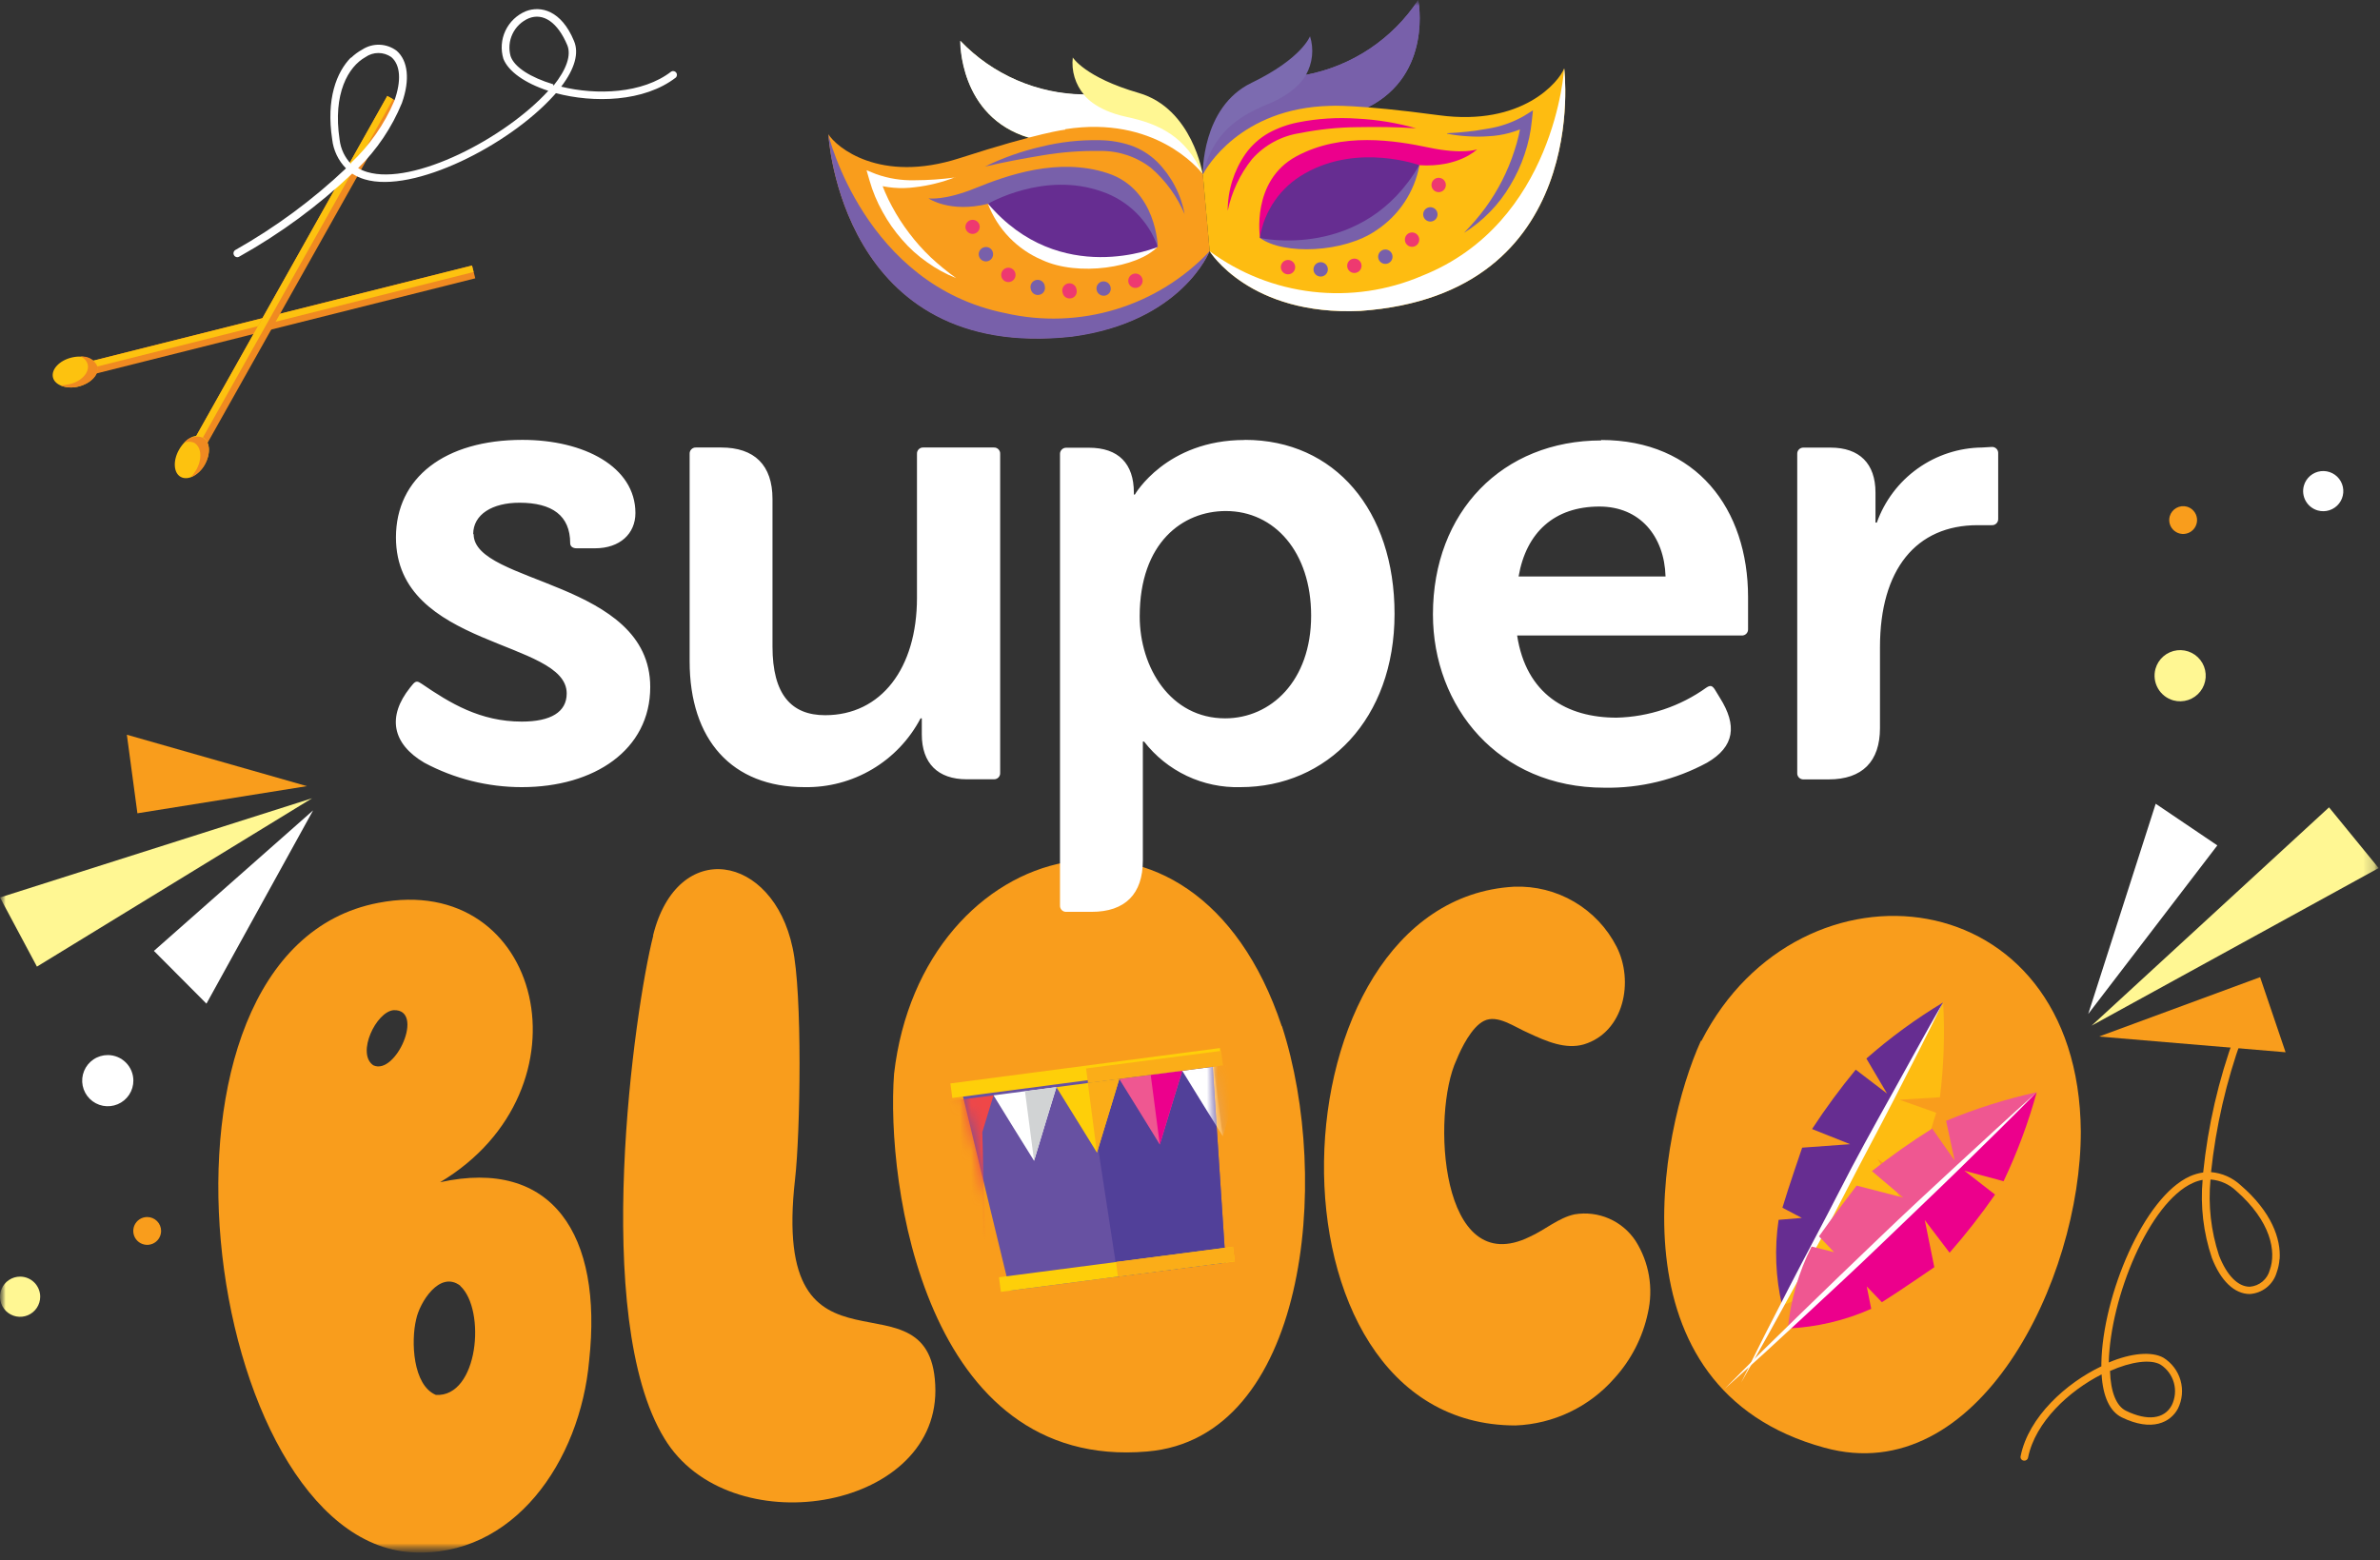 <svg width="212" height="139" viewBox="0 0 212 139" fill="none" xmlns="http://www.w3.org/2000/svg">
<rect x="0" y="0" width="212" height="139" fill="#333333" stroke="none"/>
<mask id="mask0_50_13776" style="mask-type:luminance" maskUnits="userSpaceOnUse" x="0" y="0" width="212" height="139">
<path d="M211.88 0H0V138.32H211.88V0Z" fill="white"/>
</mask>
<g mask="url(#mask0_50_13776)">
<mask id="mask1_50_13776" style="mask-type:luminance" maskUnits="userSpaceOnUse" x="0" y="0" width="212" height="139">
<path d="M211.88 0H0V138.32H211.88V0Z" fill="white"/>
</mask>
<g mask="url(#mask1_50_13776)">
<path d="M33.69 80.44C48.37 77.6 53 97.09 39.2 105.33C49.2 103.13 53.7 110.01 52.48 121.21C51.68 130.21 45.73 138.84 36.65 138.3C18 137.15 11 84.78 33.69 80.44ZM41 114.55C39.16 113.15 37.37 116.06 37.07 117.55C36.6 119.47 36.76 123.42 38.83 124.28C42.61 124.49 43.31 116.71 41 114.57M35.07 90C33.51 90.12 31.72 93.86 33.25 94.91C35.25 95.86 37.87 89.91 35.07 90Z" fill="#F99D1C"/>
<path d="M58.17 83.35C60.34 74.58 68.84 76.08 70.6 84.44C71.49 88.44 71.29 100.98 70.82 105.06C68.57 124.84 83.25 112.33 83.32 123.89C83.32 134.69 64.9 137.61 59.19 128.17C52.6 117.43 56.53 89.81 58.19 83.35" fill="#F99D1C"/>
<path d="M134.88 79C136.752 78.929 138.606 79.395 140.222 80.343C141.838 81.291 143.149 82.681 144 84.35C145.56 87.41 144.68 91.96 141.08 93.05C139.45 93.52 137.75 92.78 136.18 92.05C134.89 91.5 133.4 90.35 132.18 90.96C131.1 91.5 130.18 93.34 129.74 94.43C127.5 99.18 128.24 114.13 136.26 110.19C137.62 109.58 138.84 108.49 140.26 108.19C141.3 108.016 142.368 108.148 143.334 108.571C144.3 108.993 145.122 109.688 145.7 110.57C146.293 111.511 146.694 112.56 146.881 113.656C147.068 114.753 147.037 115.876 146.79 116.96C146.33 119.143 145.295 121.163 143.79 122.81C142.686 124.069 141.337 125.089 139.826 125.809C138.315 126.53 136.673 126.935 135 127C111.55 127 113 80.24 134.86 79" fill="#F99D1C"/>
<path d="M114.17 91.42C106.36 68 82.08 74.52 79.64 95.66C78.9 105.44 82.37 131.04 102.19 129.32C116.37 128.13 118.66 105.2 114.19 91.42" fill="#F99D1C"/>
<path d="M151.51 92.73C147.83 100.8 143.28 123.73 162.51 128.98C176.21 132.77 185.37 114.03 185.35 100.8C185.16 78.24 160.35 75.58 151.56 92.73" fill="#F99D1C"/>
<path d="M107.14 15.55C107.14 15.55 106.23 9.67 101.43 8.28C96.63 6.89 95.56 5.12 95.56 5.12C95.491 5.712 95.545 6.312 95.717 6.883C95.889 7.454 96.176 7.984 96.56 8.44C94.501 8.416 92.467 7.98 90.578 7.159C88.689 6.339 86.983 5.149 85.56 3.66C85.56 3.66 85.42 10.41 91.67 12.28C97.92 14.15 103.48 12.68 107.22 15.55" fill="#FFF793"/>
<path d="M107.14 15.55C105.65 12.14 103.21 11.02 100.33 10.41C97.45 9.8 96.53 8.41 96.53 8.41C94.471 8.386 92.437 7.95 90.548 7.129C88.659 6.309 86.953 5.119 85.53 3.63C85.53 3.63 85.39 10.38 91.64 12.25C97.89 14.12 103.45 12.65 107.19 15.52" fill="white"/>
<path d="M107.14 15.55C107.14 15.55 106.99 9.55 111.48 7.38C115.97 5.21 116.69 3.23 116.69 3.23C116.869 3.798 116.929 4.396 116.867 4.987C116.805 5.579 116.622 6.152 116.33 6.67C118.358 6.282 120.287 5.492 122.005 4.347C123.722 3.201 125.193 1.723 126.33 0C126.33 0 127.66 6.62 121.85 9.56C116.04 12.5 110.3 12.06 107.12 15.56" fill="#7C6BB0"/>
<path d="M107.14 15.55C108.01 11.92 110.21 10.39 112.93 9.28C115.65 8.17 116.33 6.67 116.33 6.67C118.358 6.282 120.287 5.492 122.005 4.347C123.722 3.201 125.193 1.723 126.33 0C126.33 0 127.66 6.62 121.85 9.56C116.04 12.5 110.3 12.06 107.12 15.56" fill="#7860AA"/>
<path d="M94.89 11.55C94.89 11.55 92.6 11.79 85.48 14.09C78.36 16.39 74.48 13.09 73.79 11.96C73.79 11.96 74.86 32.24 95.49 29.96C105.29 28.66 107.75 22.34 107.75 22.34L107.14 15.51C106.76 15.02 102.84 10.27 94.89 11.51" fill="#F99D1C"/>
<path d="M95.49 30C105.29 28.7 107.75 22.38 107.75 22.38C105.461 24.807 102.577 26.594 99.385 27.562C96.192 28.53 92.802 28.647 89.55 27.9C77 25.38 73.79 12 73.79 12C73.79 12 74.86 32.28 95.49 30Z" fill="#7860AA"/>
<path d="M93.07 25.53C93.087 25.612 93.088 25.697 93.071 25.78C93.055 25.862 93.022 25.94 92.974 26.009C92.926 26.079 92.865 26.137 92.794 26.182C92.722 26.227 92.643 26.257 92.56 26.27C92.478 26.286 92.393 26.285 92.311 26.268C92.23 26.251 92.152 26.218 92.083 26.17C92.014 26.123 91.955 26.062 91.91 25.991C91.865 25.921 91.834 25.842 91.82 25.76C91.793 25.674 91.785 25.582 91.796 25.493C91.807 25.403 91.837 25.317 91.884 25.239C91.93 25.162 91.993 25.095 92.068 25.044C92.142 24.992 92.227 24.957 92.315 24.941C92.404 24.925 92.496 24.927 92.584 24.949C92.671 24.97 92.754 25.01 92.825 25.066C92.896 25.122 92.955 25.192 92.997 25.272C93.04 25.352 93.064 25.44 93.07 25.53Z" fill="#7860AA"/>
<path d="M88.45 22.53C88.474 22.655 88.46 22.784 88.41 22.901C88.361 23.017 88.278 23.117 88.171 23.186C88.065 23.256 87.94 23.292 87.813 23.29C87.686 23.289 87.563 23.249 87.458 23.177C87.354 23.105 87.273 23.004 87.226 22.886C87.18 22.767 87.169 22.638 87.196 22.514C87.223 22.39 87.286 22.277 87.378 22.189C87.469 22.101 87.585 22.042 87.71 22.02C87.792 22.003 87.877 22.002 87.96 22.019C88.042 22.035 88.12 22.069 88.189 22.116C88.259 22.164 88.317 22.225 88.362 22.296C88.407 22.367 88.437 22.447 88.45 22.53Z" fill="#7860AA"/>
<path d="M95.9 25.84C95.917 25.922 95.918 26.007 95.901 26.09C95.885 26.172 95.852 26.25 95.804 26.32C95.756 26.389 95.695 26.448 95.624 26.492C95.553 26.537 95.473 26.567 95.39 26.58C95.308 26.596 95.223 26.595 95.141 26.578C95.06 26.561 94.982 26.528 94.913 26.48C94.844 26.433 94.785 26.372 94.74 26.302C94.695 26.231 94.665 26.152 94.65 26.07C94.623 25.984 94.615 25.893 94.626 25.803C94.637 25.713 94.667 25.627 94.714 25.549C94.761 25.472 94.823 25.405 94.898 25.354C94.972 25.302 95.057 25.267 95.145 25.251C95.234 25.235 95.326 25.237 95.414 25.259C95.502 25.28 95.584 25.32 95.655 25.376C95.726 25.432 95.785 25.502 95.827 25.582C95.87 25.662 95.894 25.75 95.9 25.84Z" fill="#EE3970"/>
<path d="M87.26 20.09C87.289 20.256 87.252 20.426 87.157 20.565C87.061 20.703 86.915 20.798 86.75 20.83C86.582 20.859 86.409 20.821 86.268 20.724C86.128 20.626 86.032 20.478 86 20.31C85.978 20.146 86.02 19.98 86.118 19.846C86.215 19.713 86.361 19.622 86.524 19.594C86.687 19.565 86.855 19.601 86.992 19.694C87.129 19.786 87.225 19.928 87.26 20.09Z" fill="#EE3970"/>
<path d="M90.46 24.45C90.47 24.606 90.422 24.761 90.326 24.884C90.23 25.008 90.091 25.092 89.937 25.12C89.783 25.148 89.624 25.119 89.49 25.038C89.356 24.957 89.257 24.83 89.21 24.68C89.183 24.594 89.175 24.503 89.186 24.413C89.197 24.323 89.227 24.237 89.274 24.159C89.321 24.082 89.383 24.015 89.458 23.964C89.532 23.912 89.617 23.877 89.706 23.861C89.794 23.845 89.886 23.847 89.974 23.869C90.062 23.89 90.144 23.93 90.215 23.986C90.287 24.042 90.345 24.112 90.387 24.192C90.43 24.272 90.454 24.36 90.46 24.45Z" fill="#EE3970"/>
<path d="M98.93 25.6C98.947 25.682 98.948 25.767 98.931 25.85C98.915 25.932 98.881 26.01 98.834 26.079C98.786 26.149 98.725 26.207 98.653 26.252C98.582 26.297 98.503 26.327 98.42 26.34C98.253 26.369 98.081 26.331 97.942 26.233C97.803 26.136 97.709 25.987 97.68 25.82C97.664 25.738 97.665 25.653 97.682 25.572C97.699 25.49 97.732 25.412 97.78 25.343C97.827 25.274 97.888 25.215 97.958 25.17C98.029 25.125 98.108 25.094 98.19 25.08C98.357 25.051 98.529 25.089 98.668 25.187C98.806 25.284 98.901 25.433 98.93 25.6Z" fill="#7860AA"/>
<path d="M101.77 24.9C101.799 25.067 101.761 25.239 101.663 25.378C101.566 25.516 101.417 25.611 101.25 25.64C101.168 25.656 101.083 25.655 101.002 25.638C100.92 25.621 100.842 25.588 100.773 25.54C100.704 25.493 100.646 25.432 100.6 25.361C100.555 25.291 100.525 25.212 100.51 25.13C100.481 24.962 100.519 24.789 100.616 24.648C100.714 24.508 100.862 24.412 101.03 24.38C101.197 24.351 101.369 24.389 101.508 24.487C101.646 24.584 101.741 24.733 101.77 24.9Z" fill="#EE3970"/>
<path d="M103.13 22C103.13 22 103.05 16.87 98.66 15.43C94.27 13.99 89.72 15.61 86.89 16.76C84.06 17.91 82.7 17.67 82.7 17.67C82.7 17.67 84.59 19 88 18.16C91.41 17.32 95.91 16.88 99.21 18.77C102.51 20.66 103.13 22 103.13 22Z" fill="#7860AA"/>
<path d="M85.08 15.79C84.507 16.017 83.919 16.204 83.32 16.35C82.722 16.501 82.113 16.611 81.5 16.68C80.235 16.852 78.948 16.742 77.73 16.36L78.34 15.81C78.635 16.705 79.01 17.572 79.46 18.4C79.908 19.237 80.423 20.036 81 20.79C81.577 21.554 82.216 22.27 82.91 22.93C83.623 23.595 84.378 24.212 85.17 24.78C84.244 24.413 83.368 23.933 82.56 23.35C81.742 22.78 80.999 22.108 80.35 21.35C79.683 20.594 79.103 19.765 78.62 18.88C78.121 17.993 77.728 17.05 77.45 16.07L77.19 15.17L78.06 15.52C79.154 15.906 80.31 16.089 81.47 16.06C82.677 16.056 83.883 15.972 85.08 15.81" fill="white"/>
<path d="M88 18.16C88.425 19.275 89.071 20.293 89.9 21.152C90.728 22.011 91.721 22.694 92.82 23.16C96.03 24.66 101.34 23.86 103.12 21.98C102.339 21.32 101.641 20.568 101.04 19.74C99.11 18.45 92.44 18.8 92.44 18.8L88 18.16Z" fill="white"/>
<path d="M88 18.16C88 18.16 93 15.21 98.19 17.08C99.331 17.474 100.369 18.122 101.224 18.974C102.08 19.826 102.731 20.86 103.13 22C103.13 22 94.43 25.7 88.01 18.15" fill="#662D91"/>
<path d="M105.54 19.12C104.871 17.525 103.845 16.105 102.54 14.97C101.243 13.962 99.642 13.426 98 13.45C96.282 13.421 94.564 13.552 92.87 13.84C91.16 14.12 89.45 14.44 87.74 14.84C89.333 14.059 91.011 13.465 92.74 13.07C94.46 12.645 96.229 12.45 98 12.49C98.921 12.505 99.835 12.661 100.71 12.95C101.594 13.259 102.399 13.757 103.07 14.41C104.348 15.694 105.206 17.337 105.53 19.12" fill="#7860AA"/>
<path d="M118.49 9.43C118.49 9.43 120.78 9.27 128.2 10.27C135.62 11.27 138.88 7.27 139.33 6.09C139.33 6.09 141.88 26.24 121.18 27.7C111.3 28.16 107.75 22.38 107.75 22.38L107.14 15.55C107.43 15 110.45 9.63 118.49 9.43Z" fill="#FEBC11"/>
<path d="M121.18 27.7C111.3 28.16 107.75 22.38 107.75 22.38C110.435 24.362 113.592 25.608 116.907 25.993C120.223 26.379 123.581 25.892 126.65 24.58C138.53 19.87 139.33 6.09 139.33 6.09C139.33 6.09 141.88 26.24 121.18 27.7Z" fill="white"/>
<path d="M122.76 22.87C122.76 22.997 122.798 23.12 122.868 23.226C122.938 23.331 123.038 23.413 123.155 23.461C123.272 23.51 123.401 23.522 123.525 23.498C123.649 23.473 123.763 23.412 123.853 23.323C123.942 23.233 124.003 23.119 124.028 22.995C124.052 22.871 124.04 22.742 123.991 22.625C123.943 22.508 123.861 22.408 123.756 22.338C123.65 22.267 123.527 22.23 123.4 22.23C123.23 22.23 123.067 22.297 122.947 22.417C122.827 22.538 122.76 22.7 122.76 22.87Z" fill="#7860AA"/>
<path d="M126.77 19.1C126.77 19.27 126.837 19.433 126.957 19.552C127.077 19.672 127.24 19.74 127.41 19.74C127.58 19.74 127.743 19.672 127.863 19.552C127.983 19.433 128.05 19.27 128.05 19.1C128.05 18.93 127.983 18.767 127.863 18.647C127.743 18.527 127.58 18.46 127.41 18.46C127.326 18.46 127.243 18.477 127.165 18.509C127.087 18.541 127.017 18.588 126.957 18.647C126.898 18.707 126.851 18.777 126.819 18.855C126.787 18.933 126.77 19.016 126.77 19.1Z" fill="#7860AA"/>
<path d="M120 23.68C120 23.807 120.038 23.93 120.108 24.036C120.178 24.141 120.278 24.223 120.395 24.271C120.512 24.32 120.641 24.332 120.765 24.308C120.889 24.283 121.003 24.222 121.093 24.133C121.182 24.043 121.243 23.929 121.268 23.805C121.292 23.681 121.28 23.552 121.231 23.435C121.183 23.318 121.101 23.218 120.996 23.148C120.89 23.078 120.767 23.04 120.64 23.04C120.47 23.04 120.307 23.108 120.187 23.227C120.067 23.348 120 23.51 120 23.68Z" fill="#EE3970"/>
<path d="M127.51 16.48C127.51 16.65 127.577 16.812 127.697 16.933C127.817 17.052 127.98 17.12 128.15 17.12C128.234 17.12 128.317 17.103 128.395 17.071C128.473 17.039 128.543 16.992 128.603 16.933C128.662 16.873 128.709 16.802 128.741 16.725C128.773 16.647 128.79 16.564 128.79 16.48C128.79 16.396 128.773 16.313 128.741 16.235C128.709 16.157 128.662 16.087 128.603 16.027C128.543 15.968 128.473 15.921 128.395 15.889C128.317 15.857 128.234 15.84 128.15 15.84C127.98 15.84 127.817 15.907 127.697 16.027C127.577 16.147 127.51 16.31 127.51 16.48Z" fill="#EE3970"/>
<path d="M125.14 21.35C125.14 21.52 125.207 21.683 125.327 21.802C125.447 21.922 125.61 21.99 125.78 21.99C125.95 21.99 126.112 21.922 126.232 21.802C126.352 21.683 126.42 21.52 126.42 21.35C126.42 21.18 126.352 21.017 126.232 20.897C126.112 20.777 125.95 20.71 125.78 20.71C125.61 20.71 125.447 20.777 125.327 20.897C125.207 21.017 125.14 21.18 125.14 21.35Z" fill="#EE3970"/>
<path d="M117 24C117 24.127 117.038 24.251 117.109 24.357C117.179 24.462 117.28 24.544 117.397 24.592C117.515 24.64 117.644 24.652 117.769 24.627C117.893 24.601 118.007 24.539 118.096 24.449C118.185 24.358 118.245 24.243 118.269 24.119C118.292 23.994 118.278 23.865 118.228 23.748C118.178 23.631 118.095 23.532 117.988 23.463C117.882 23.394 117.757 23.358 117.63 23.36C117.462 23.363 117.302 23.431 117.184 23.551C117.066 23.671 117 23.832 117 24Z" fill="#7860AA"/>
<path d="M114.09 23.8C114.09 23.97 114.158 24.133 114.278 24.253C114.398 24.373 114.56 24.44 114.73 24.44C114.9 24.44 115.063 24.373 115.183 24.253C115.303 24.133 115.37 23.97 115.37 23.8C115.37 23.63 115.303 23.468 115.183 23.348C115.063 23.227 114.9 23.16 114.73 23.16C114.56 23.16 114.398 23.227 114.278 23.348C114.158 23.468 114.09 23.63 114.09 23.8Z" fill="#EE3970"/>
<path d="M112.24 21.2C112.24 21.2 111.41 16.13 115.47 13.93C119.53 11.73 124.3 12.52 127.29 13.15C130.28 13.78 131.57 13.31 131.57 13.31C131.57 13.31 129.95 14.94 126.44 14.72C122.93 14.5 118.44 14.87 115.51 17.31C112.58 19.75 112.24 21.2 112.24 21.2Z" fill="#EC008C"/>
<path d="M128.9 11.87C130.104 11.819 131.304 11.685 132.49 11.47C133.637 11.294 134.743 10.907 135.75 10.33L136.55 9.83L136.45 10.76C136.35 11.782 136.132 12.788 135.8 13.76C135.481 14.713 135.058 15.629 134.54 16.49C134.034 17.359 133.423 18.162 132.72 18.88C132.03 19.593 131.254 20.218 130.41 20.74C131.091 20.049 131.723 19.31 132.3 18.53C132.863 17.757 133.365 16.942 133.8 16.09C134.233 15.24 134.598 14.358 134.89 13.45C135.189 12.559 135.403 11.641 135.53 10.71L136.23 11.14C135.099 11.741 133.849 12.083 132.57 12.14C131.954 12.185 131.336 12.185 130.72 12.14C130.108 12.108 129.5 12.031 128.9 11.91" fill="#7860AA"/>
<path d="M126.44 14.72C126.222 15.899 125.768 17.021 125.104 18.02C124.441 19.018 123.582 19.872 122.58 20.53C119.69 22.53 114.32 22.73 112.24 21.2C112.894 20.411 113.448 19.544 113.89 18.62C115.56 17.01 122.19 16.16 122.19 16.16L126.44 14.72Z" fill="#7860AA"/>
<path d="M126.44 14.72C126.44 14.72 120.99 12.72 116.22 15.46C115.162 16.051 114.252 16.875 113.559 17.87C112.866 18.864 112.408 20.003 112.22 21.2C112.22 21.2 121.44 23.29 126.42 14.72" fill="#662D91"/>
<path d="M109.36 18.78C109.356 16.968 109.907 15.199 110.94 13.71C111.483 12.948 112.186 12.313 113 11.85C113.811 11.408 114.684 11.091 115.59 10.91C117.343 10.558 119.136 10.444 120.92 10.57C122.687 10.659 124.438 10.948 126.14 11.43C124.39 11.31 122.64 11.3 120.91 11.33C119.19 11.344 117.476 11.522 115.79 11.86C114.143 12.108 112.636 12.926 111.53 14.17C110.456 15.516 109.712 17.095 109.36 18.78Z" fill="#EC008C"/>
<path d="M186.01 90.34L192.02 71.61L197.51 75.32L186.01 90.34Z" fill="white"/>
<path d="M186.31 91.38L207.46 71.93L211.88 77.34L186.31 91.38Z" fill="#FFF793"/>
<path d="M186.97 92.35L201.32 87.06L203.59 93.75L186.97 92.35Z" fill="#F99D1C"/>
<path d="M27.89 72.2L18.39 89.42L13.71 84.72L27.89 72.2Z" fill="white"/>
<path d="M27.8 71.12L3.29 86.12L0 79.96L27.8 71.12Z" fill="#FFF793"/>
<path d="M27.34 70.04L12.24 72.46L11.3 65.46L27.34 70.04Z" fill="#F99D1C"/>
<path d="M193.27 46C193.361 45.684 193.572 45.417 193.859 45.256C194.145 45.095 194.483 45.054 194.8 45.14C195.036 45.206 195.247 45.341 195.407 45.528C195.566 45.714 195.667 45.943 195.696 46.187C195.725 46.43 195.681 46.676 195.57 46.895C195.459 47.114 195.286 47.294 195.072 47.415C194.858 47.535 194.614 47.589 194.369 47.57C194.125 47.551 193.891 47.46 193.699 47.309C193.506 47.158 193.362 46.952 193.286 46.719C193.21 46.486 193.204 46.236 193.27 46Z" fill="#F99D1C"/>
<path d="M192 59.59C192.121 59.156 192.368 58.767 192.71 58.474C193.051 58.18 193.473 57.994 193.92 57.939C194.367 57.884 194.821 57.964 195.223 58.166C195.626 58.369 195.959 58.687 196.181 59.079C196.403 59.471 196.503 59.921 196.47 60.37C196.437 60.82 196.271 61.249 195.994 61.605C195.717 61.96 195.341 62.225 194.913 62.367C194.485 62.508 194.025 62.52 193.59 62.4C193.008 62.237 192.514 61.849 192.216 61.323C191.918 60.796 191.84 60.173 192 59.59Z" fill="#FFF793"/>
<path d="M205.22 43.27C205.316 42.929 205.511 42.625 205.78 42.395C206.049 42.165 206.38 42.02 206.732 41.979C207.083 41.937 207.439 42.001 207.754 42.161C208.07 42.321 208.33 42.572 208.504 42.88C208.677 43.189 208.755 43.542 208.727 43.895C208.7 44.248 208.568 44.584 208.35 44.863C208.131 45.141 207.835 45.348 207.498 45.458C207.162 45.568 206.801 45.575 206.46 45.48C206.233 45.416 206.021 45.309 205.836 45.163C205.651 45.018 205.497 44.837 205.382 44.632C205.266 44.427 205.193 44.201 205.165 43.967C205.137 43.733 205.156 43.496 205.22 43.27Z" fill="white"/>
<path d="M14.35 109.67C14.35 109.915 14.277 110.155 14.141 110.359C14.005 110.563 13.811 110.722 13.585 110.816C13.358 110.91 13.109 110.934 12.868 110.886C12.628 110.838 12.407 110.72 12.233 110.547C12.06 110.373 11.942 110.153 11.894 109.912C11.846 109.671 11.871 109.422 11.964 109.196C12.058 108.969 12.217 108.775 12.421 108.639C12.625 108.503 12.865 108.43 13.11 108.43C13.439 108.43 13.754 108.561 13.987 108.793C14.22 109.026 14.35 109.341 14.35 109.67Z" fill="#F99D1C"/>
<path d="M11.88 96.26C11.884 96.712 11.754 97.154 11.505 97.532C11.257 97.91 10.903 98.205 10.486 98.381C10.07 98.556 9.611 98.604 9.168 98.519C8.724 98.433 8.316 98.217 7.995 97.899C7.674 97.581 7.455 97.175 7.365 96.732C7.276 96.289 7.32 95.83 7.492 95.412C7.664 94.994 7.956 94.637 8.331 94.386C8.707 94.134 9.148 94 9.6 94C10.205 94 10.785 94.24 11.212 94.668C11.64 95.095 11.88 95.675 11.88 96.28" fill="white"/>
<path d="M3.58 115.53C3.58 115.884 3.475 116.23 3.278 116.524C3.082 116.819 2.802 117.048 2.475 117.184C2.148 117.319 1.788 117.355 1.441 117.286C1.094 117.217 0.775 117.046 0.524 116.796C0.274 116.545 0.103 116.226 0.034 115.879C-0.035 115.532 0.001 115.172 0.136 114.845C0.272 114.518 0.501 114.238 0.796 114.042C1.09 113.845 1.436 113.74 1.79 113.74C2.265 113.74 2.72 113.929 3.056 114.264C3.391 114.6 3.58 115.055 3.58 115.53Z" fill="#FFF793"/>
<path d="M158.74 116.31L173.09 89.31C173.245 92.13 173.148 94.958 172.8 97.76L169.19 97.98L172.47 99.14C171.851 101.244 171.114 103.31 170.26 105.33L167.26 103.27L169.4 106.98C169.4 106.98 167.1 110.05 165.96 111.43L164.23 110.51L165.23 112.32C163.331 114.046 161.126 115.402 158.73 116.32" fill="#FEBC11"/>
<path d="M158.74 116.31L173.09 89.31C170.664 90.767 168.375 92.441 166.25 94.31L168.09 97.43L165.3 95.3C163.907 96.991 162.608 98.757 161.41 100.59L164.8 101.94L160.53 102.25C160.53 102.25 159.28 105.88 158.77 107.6L160.5 108.51L158.43 108.68C158.053 111.22 158.158 113.809 158.74 116.31Z" fill="#662D91"/>
<path d="M173.09 89.28C171.69 92.15 170.23 95 168.77 97.84C167.31 100.68 165.77 103.51 164.33 106.34C162.89 109.17 161.33 111.99 159.77 114.79L157.46 118.99C156.67 120.38 155.9 121.78 155.1 123.17C155.79 121.73 156.52 120.3 157.23 118.87L159.42 114.6C160.88 111.76 162.42 108.93 163.86 106.1C165.3 103.27 166.86 100.46 168.42 97.66C169.98 94.86 171.5 92.05 173.09 89.28Z" fill="white"/>
<path d="M159.24 118.4L181.42 97.31C180.673 100.035 179.685 102.689 178.47 105.24L174.97 104.3L177.71 106.43C176.458 108.231 175.106 109.961 173.66 111.61L171.45 108.7L172.3 112.9C172.3 112.9 169.15 115.07 167.63 116.02L166.28 114.61L166.68 116.61C164.331 117.653 161.808 118.247 159.24 118.36" fill="#EC008C"/>
<path d="M159.24 118.4L181.42 97.31C178.66 97.92 175.96 98.774 173.35 99.86L174.11 103.4L172.11 100.55C170.251 101.713 168.459 102.978 166.74 104.34L169.53 106.7L165.38 105.63C165.38 105.63 163.05 108.68 162.03 110.15L163.37 111.56L161.37 111.06C160.21 113.353 159.491 115.842 159.25 118.4" fill="#EF5791"/>
<path d="M181.42 97.31C179.18 99.59 176.9 101.83 174.61 104.07C172.32 106.31 170 108.5 167.7 110.72C165.4 112.94 163.05 115.11 160.7 117.29L157.18 120.54C155.99 121.61 154.81 122.69 153.61 123.75C154.73 122.61 155.87 121.49 157 120.35L160.43 117C162.72 114.76 165.03 112.56 167.34 110.34C169.65 108.12 171.99 105.95 174.34 103.78C176.69 101.61 179.04 99.44 181.43 97.31" fill="white"/>
<path d="M109.17 112.49L89.97 114.99L85.53 96.66L107.94 93.74L109.17 112.49Z" fill="#6751A2"/>
<path d="M109.17 112.49L99.57 113.74L96.73 95.2L107.94 93.74L109.17 112.49Z" fill="#514099"/>
</g>
<mask id="mask2_50_13776" style="mask-type:luminance" maskUnits="userSpaceOnUse" x="85" y="93" width="25" height="22">
<path d="M85.53 96.66L89.97 114.99L109.17 112.49L107.94 93.74L85.53 96.66Z" fill="white"/>
</mask>
<g mask="url(#mask2_50_13776)">
<path d="M85.7 97.95L88.5 97.59L87.5 100.87L87.74 110.42L84.7 101.23L82.89 98.32L85.7 97.95Z" fill="#EF4748"/>
<path d="M91.3 97.22L94.1 96.86L93.1 100.14L92.11 103.42L90.3 100.51L88.5 97.59L91.3 97.22Z" fill="white"/>
<path d="M91.3 97.22L92.11 103.42L93.1 100.14L94.1 96.86L91.3 97.22Z" fill="#D1D3D4"/>
<path d="M96.9 96.49L99.7 96.13L98.71 99.41L97.71 102.69L95.91 99.78L94.1 96.86L96.9 96.49Z" fill="#FECF09"/>
<path d="M96.9 96.49L97.71 102.69L98.71 99.41L99.7 96.13L96.9 96.49Z" fill="#FBAD18"/>
<path d="M102.5 95.76L105.31 95.4L104.31 98.68L103.31 101.97L101.51 99.05L99.7 96.13L102.5 95.76Z" fill="#EF5791"/>
<path d="M102.5 95.76L103.31 101.97L104.31 98.68L105.31 95.4L102.5 95.76Z" fill="#EC008C"/>
<path d="M108.11 95.03L110.91 94.67L109.91 97.95L108.92 101.23L107.11 98.32L105.31 95.4L108.11 95.03Z" fill="white"/>
<g style="mix-blend-mode:multiply" opacity="0.39">
<mask id="mask3_50_13776" style="mask-type:luminance" maskUnits="userSpaceOnUse" x="108" y="94" width="3" height="8">
<path d="M110.91 94.67H108.11V101.24H110.91V94.67Z" fill="white"/>
</mask>
<g mask="url(#mask3_50_13776)">
<path d="M108.11 95.03L108.92 101.23L109.91 97.95L110.91 94.67L108.11 95.03Z" fill="#6D1211"/>
</g>
</g>
</g>
<mask id="mask4_50_13776" style="mask-type:luminance" maskUnits="userSpaceOnUse" x="0" y="0" width="212" height="139">
<path d="M211.88 0H0V138.32H211.88V0Z" fill="white"/>
</mask>
<g mask="url(#mask4_50_13776)">
<path d="M108.665 93.376L84.658 96.528L84.828 97.825L108.836 94.673L108.665 93.376Z" fill="#FECF09"/>
<path d="M108.77 93.626L96.742 95.192L96.911 96.491L108.939 94.925L108.77 93.626Z" fill="#FBAD18"/>
<path d="M109.82 111.084L88.986 113.797L89.155 115.096L109.989 112.383L109.82 111.084Z" fill="#FECF09"/>
<path d="M109.832 111.075L99.41 112.432L99.579 113.731L110.001 112.374L109.832 111.075Z" fill="#FBAD18"/>
<path d="M42.047 23.652L8.228 32.147L8.515 33.292L42.335 24.797L42.047 23.652Z" fill="#F08A21"/>
<path d="M42.042 23.662L8.223 32.157L8.366 32.729L42.186 24.234L42.042 23.662Z" fill="#FDC20F"/>
<path d="M7 34.43C8.09 34.15 8.82 33.36 8.65 32.65C8.48 31.94 7.45 31.59 6.36 31.86C5.27 32.13 4.54 32.93 4.72 33.64C4.9 34.35 6 34.7 7 34.43Z" fill="#FDC20F"/>
<path d="M5.37 34.33C5.64 34.33 5.908 34.296 6.17 34.23C7.25 34 8 33.17 7.81 32.46C7.766 32.305 7.688 32.162 7.58 32.043C7.473 31.923 7.339 31.83 7.19 31.77C7.5 31.739 7.811 31.807 8.079 31.965C8.347 32.124 8.558 32.364 8.68 32.65C8.85 33.36 8.12 34.15 7.03 34.43C6.48 34.578 5.897 34.543 5.37 34.33Z" fill="#F08A21"/>
<path d="M34.498 8.554L17.417 38.954L18.446 39.532L35.527 9.132L34.498 8.554Z" fill="#F08A21"/>
<path d="M34.496 8.546L17.416 38.946L17.93 39.235L35.011 8.835L34.496 8.546Z" fill="#FDC20F"/>
<path d="M18.24 41.37C18.79 40.37 18.72 39.37 18.08 38.96C17.44 38.55 16.49 39.1 15.94 40.08C15.39 41.06 15.46 42.14 16.1 42.49C16.74 42.84 17.69 42.35 18.24 41.37Z" fill="#FDC20F"/>
<path d="M17 42.51C17.186 42.317 17.347 42.102 17.48 41.87C18.03 40.87 17.95 39.87 17.32 39.46C17.175 39.391 17.016 39.355 16.855 39.355C16.694 39.355 16.535 39.391 16.39 39.46C16.583 39.209 16.852 39.029 17.158 38.946C17.463 38.863 17.787 38.882 18.08 39C18.72 39.36 18.79 40.44 18.24 41.41C17.965 41.908 17.527 42.296 17 42.51Z" fill="#F08A21"/>
<path d="M31.26 5.16C31.558 4.869 31.895 4.62 32.26 4.42C32.722 4.118 33.266 3.966 33.817 3.986C34.369 4.005 34.901 4.196 35.34 4.53C36.34 5.41 36.54 7.1 35.8 9.18C34.908 11.358 33.581 13.332 31.9 14.98C32.159 15.128 32.434 15.246 32.72 15.33C36.82 16.55 44.98 12.33 48.84 8.09C46.75 7.41 45.28 6.36 44.84 5.24C44.587 4.411 44.652 3.518 45.022 2.734C45.392 1.95 46.04 1.332 46.84 1C48.15 0.49 50 0.91 51.13 3.65C51.59 4.73 51.2 6.13 49.99 7.72C53.13 8.49 57.23 8.36 59.8 6.37C59.871 6.332 59.953 6.321 60.031 6.338C60.109 6.355 60.179 6.399 60.228 6.462C60.277 6.526 60.302 6.604 60.299 6.684C60.295 6.765 60.264 6.841 60.21 6.9C57.38 9.1 52.86 9.19 49.52 8.3L49.35 8.49C45.35 12.94 36.82 17.27 32.49 15.98C32.094 15.865 31.716 15.693 31.37 15.47C28.334 18.345 24.951 20.831 21.3 22.87C21.261 22.892 21.218 22.907 21.173 22.912C21.128 22.917 21.083 22.913 21.04 22.899C20.997 22.886 20.957 22.864 20.922 22.835C20.888 22.806 20.86 22.77 20.84 22.73C20.797 22.652 20.786 22.559 20.81 22.473C20.835 22.387 20.892 22.314 20.97 22.27C24.536 20.255 27.844 17.814 30.82 15C30.134 14.301 29.701 13.393 29.59 12.42C29.04 8.81 29.98 6.42 31.26 5.12M31.26 14.52C32.913 12.966 34.228 11.086 35.12 9C35.77 7.2 35.67 5.78 34.86 5.09C34.522 4.851 34.119 4.723 33.705 4.723C33.291 4.723 32.888 4.851 32.55 5.09C31.03 5.94 29.63 8.32 30.25 12.44C30.347 13.269 30.716 14.043 31.3 14.64M49.3 7.64C50.47 6.18 50.9 4.91 50.53 4.02C49.68 2 48.4 1.11 47.1 1.63C46.468 1.9 45.955 2.391 45.657 3.011C45.359 3.63 45.296 4.337 45.48 5C45.82 6 47.27 6.9 49.28 7.51" fill="white"/>
<path d="M203.05 112.17C203.023 112.576 202.939 112.977 202.8 113.36C202.648 113.89 202.336 114.36 201.906 114.706C201.476 115.051 200.95 115.255 200.4 115.29C199.04 115.29 197.81 114.12 197.02 112.06C196.269 109.828 195.99 107.465 196.2 105.12C195.903 105.173 195.614 105.264 195.34 105.39C191.43 107.14 187.97 115.63 187.84 121.39C189.84 120.54 191.67 120.39 192.7 120.96C193.444 121.418 193.99 122.138 194.231 122.978C194.472 123.818 194.389 124.718 194 125.5C193.34 126.73 191.69 127.59 189 126.28C187.94 125.76 187.32 124.44 187.2 122.45C184.32 123.91 181.29 126.68 180.65 129.87C180.631 129.957 180.578 130.033 180.503 130.082C180.428 130.131 180.337 130.148 180.25 130.13C180.205 130.123 180.163 130.107 180.125 130.082C180.087 130.058 180.055 130.026 180.03 129.988C180.006 129.95 179.99 129.908 179.983 129.863C179.976 129.819 179.978 129.773 179.99 129.73C180.7 126.22 184.07 123.21 187.18 121.73C187.175 121.643 187.175 121.557 187.18 121.47C187.28 115.47 190.95 106.65 195.07 104.8C195.446 104.633 195.843 104.519 196.25 104.46C196.675 100.299 197.619 96.207 199.06 92.28C199.093 92.196 199.158 92.129 199.24 92.092C199.322 92.055 199.415 92.05 199.5 92.08C199.542 92.095 199.581 92.119 199.613 92.15C199.646 92.181 199.672 92.218 199.69 92.259C199.707 92.3 199.717 92.345 199.717 92.389C199.717 92.434 199.708 92.479 199.69 92.52C198.302 96.366 197.383 100.364 196.95 104.43C197.927 104.512 198.848 104.917 199.57 105.58C202.34 107.96 203.19 110.38 203.06 112.2M196.9 105.1C196.684 107.378 196.943 109.677 197.66 111.85C198.35 113.63 199.35 114.65 200.41 114.64C200.822 114.606 201.213 114.446 201.53 114.181C201.847 113.916 202.074 113.559 202.18 113.16C202.78 111.52 202.29 108.81 199.18 106.09C198.57 105.515 197.785 105.163 196.95 105.09M187.95 122.15C188.01 124.02 188.51 125.27 189.37 125.69C191.27 126.62 192.79 126.44 193.45 125.2C193.757 124.579 193.825 123.867 193.64 123.199C193.456 122.532 193.032 121.955 192.45 121.58C191.58 121.08 189.85 121.3 187.94 122.15" fill="#F99D1C"/>
<path d="M109.13 64C104.27 64 101.52 59.48 101.52 54.91C101.52 48.33 105.36 45.53 109.19 45.53C113.53 45.53 116.79 49.19 116.79 54.85C116.79 60.68 113.19 64 109.13 64ZM142.47 45.13C146.07 45.13 148.25 47.76 148.36 51.36H135.27C135.95 47.42 138.47 45.13 142.47 45.13ZM82.25 39.87C82.173 39.865 82.096 39.877 82.024 39.905C81.952 39.933 81.887 39.976 81.833 40.031C81.779 40.086 81.737 40.151 81.711 40.224C81.685 40.296 81.674 40.373 81.68 40.45V53.26C81.68 59.55 78.48 63.72 73.5 63.72C70.5 63.72 68.81 61.89 68.81 57.6V44.45C68.81 41.45 67.21 39.87 64.24 39.87H62C61.923 39.865 61.846 39.877 61.774 39.905C61.702 39.933 61.637 39.976 61.583 40.031C61.529 40.086 61.487 40.151 61.461 40.224C61.435 40.296 61.424 40.373 61.43 40.45V58.92C61.43 65.92 65.2 70.13 71.66 70.13C73.782 70.168 75.874 69.615 77.7 68.532C79.526 67.45 81.015 65.88 82 64H82.11V65.43C82.11 68 83.54 69.43 86.11 69.43H88.52C88.596 69.434 88.672 69.422 88.743 69.395C88.814 69.368 88.879 69.326 88.933 69.273C88.986 69.219 89.028 69.154 89.055 69.083C89.082 69.012 89.094 68.936 89.09 68.86V40.45C89.096 40.373 89.085 40.296 89.059 40.224C89.032 40.151 88.99 40.086 88.936 40.031C88.882 39.976 88.817 39.933 88.746 39.905C88.674 39.877 88.597 39.865 88.52 39.87H82.25ZM176.56 39.87C174.5 39.892 172.496 40.545 170.819 41.741C169.141 42.937 167.871 44.619 167.18 46.56H167.06V43.88C167.06 41.3 165.63 39.88 163.06 39.88H160.66C160.583 39.875 160.506 39.887 160.434 39.915C160.362 39.943 160.297 39.986 160.243 40.041C160.189 40.096 160.148 40.161 160.121 40.234C160.095 40.306 160.084 40.383 160.09 40.46V68.87C160.085 68.946 160.097 69.022 160.124 69.093C160.151 69.164 160.193 69.229 160.247 69.283C160.301 69.337 160.366 69.378 160.437 69.405C160.508 69.433 160.584 69.444 160.66 69.44H162.89C165.89 69.44 167.46 67.84 167.46 64.87V57.66C167.46 50.74 170.67 46.79 176.16 46.79H177.41C177.487 46.796 177.564 46.785 177.636 46.759C177.708 46.732 177.774 46.691 177.829 46.637C177.884 46.583 177.927 46.517 177.955 46.446C177.982 46.374 177.994 46.297 177.99 46.22V40.39C177.994 40.313 177.982 40.236 177.955 40.164C177.927 40.092 177.884 40.027 177.829 39.973C177.774 39.919 177.708 39.878 177.636 39.851C177.564 39.825 177.487 39.814 177.41 39.82L176.56 39.87ZM142.64 39.24C133.84 39.24 127.64 45.59 127.64 54.74C127.64 62.97 133.47 70.18 142.91 70.18C146.101 70.237 149.253 69.469 152.06 67.95C154.52 66.52 154.75 64.63 153.2 62.17L152.75 61.43C152.52 61.08 152.35 61.03 152 61.26C149.663 62.937 146.875 63.871 144 63.94C139.54 63.94 135.94 61.83 135.14 56.62H155.14C155.216 56.624 155.292 56.612 155.363 56.585C155.434 56.558 155.499 56.517 155.553 56.463C155.606 56.409 155.648 56.344 155.675 56.273C155.702 56.202 155.714 56.126 155.71 56.05V53.2C155.71 45.36 151.13 39.2 142.61 39.2M110.87 39.2C103.87 39.2 101.09 44.06 101.09 44.06H101V43.89C101 41.31 99.63 39.89 97 39.89H95C94.922 39.886 94.845 39.898 94.773 39.925C94.701 39.953 94.635 39.995 94.58 40.05C94.525 40.105 94.483 40.171 94.455 40.243C94.427 40.315 94.415 40.393 94.42 40.47V80.67C94.415 80.747 94.427 80.824 94.455 80.896C94.483 80.968 94.525 81.033 94.58 81.087C94.635 81.141 94.701 81.182 94.773 81.209C94.846 81.235 94.923 81.246 95 81.24H97.23C100.23 81.24 101.8 79.64 101.8 76.67V66.07H101.91C102.92 67.374 104.223 68.421 105.714 69.127C107.205 69.832 108.841 70.176 110.49 70.13C118.21 70.13 124.22 64.06 124.22 54.69C124.22 45.48 118.9 39.19 110.89 39.19M42.15 47.59C42.15 45.82 43.87 44.79 46.27 44.79C49.19 44.79 50.79 45.94 50.79 48.4C50.79 48.68 51.02 48.85 51.36 48.85H53C55.23 48.85 56.6 47.54 56.6 45.71C56.6 41.59 52.03 39.19 46.54 39.19C39.62 39.19 35.27 42.56 35.27 47.88C35.27 57.77 50.48 56.97 50.48 61.78C50.48 63.44 49.06 64.29 46.48 64.29C42.76 64.29 40.08 62.64 37.56 60.92C37.22 60.69 37.05 60.63 36.76 60.98L36.53 61.26C34.47 63.84 34.93 66.26 37.79 67.95C40.462 69.382 43.448 70.131 46.48 70.13C52.94 70.13 57.92 66.81 57.92 61.21C57.92 51.71 42.19 52.06 42.19 47.59" fill="white"/>
</g>
</g>
</svg>

